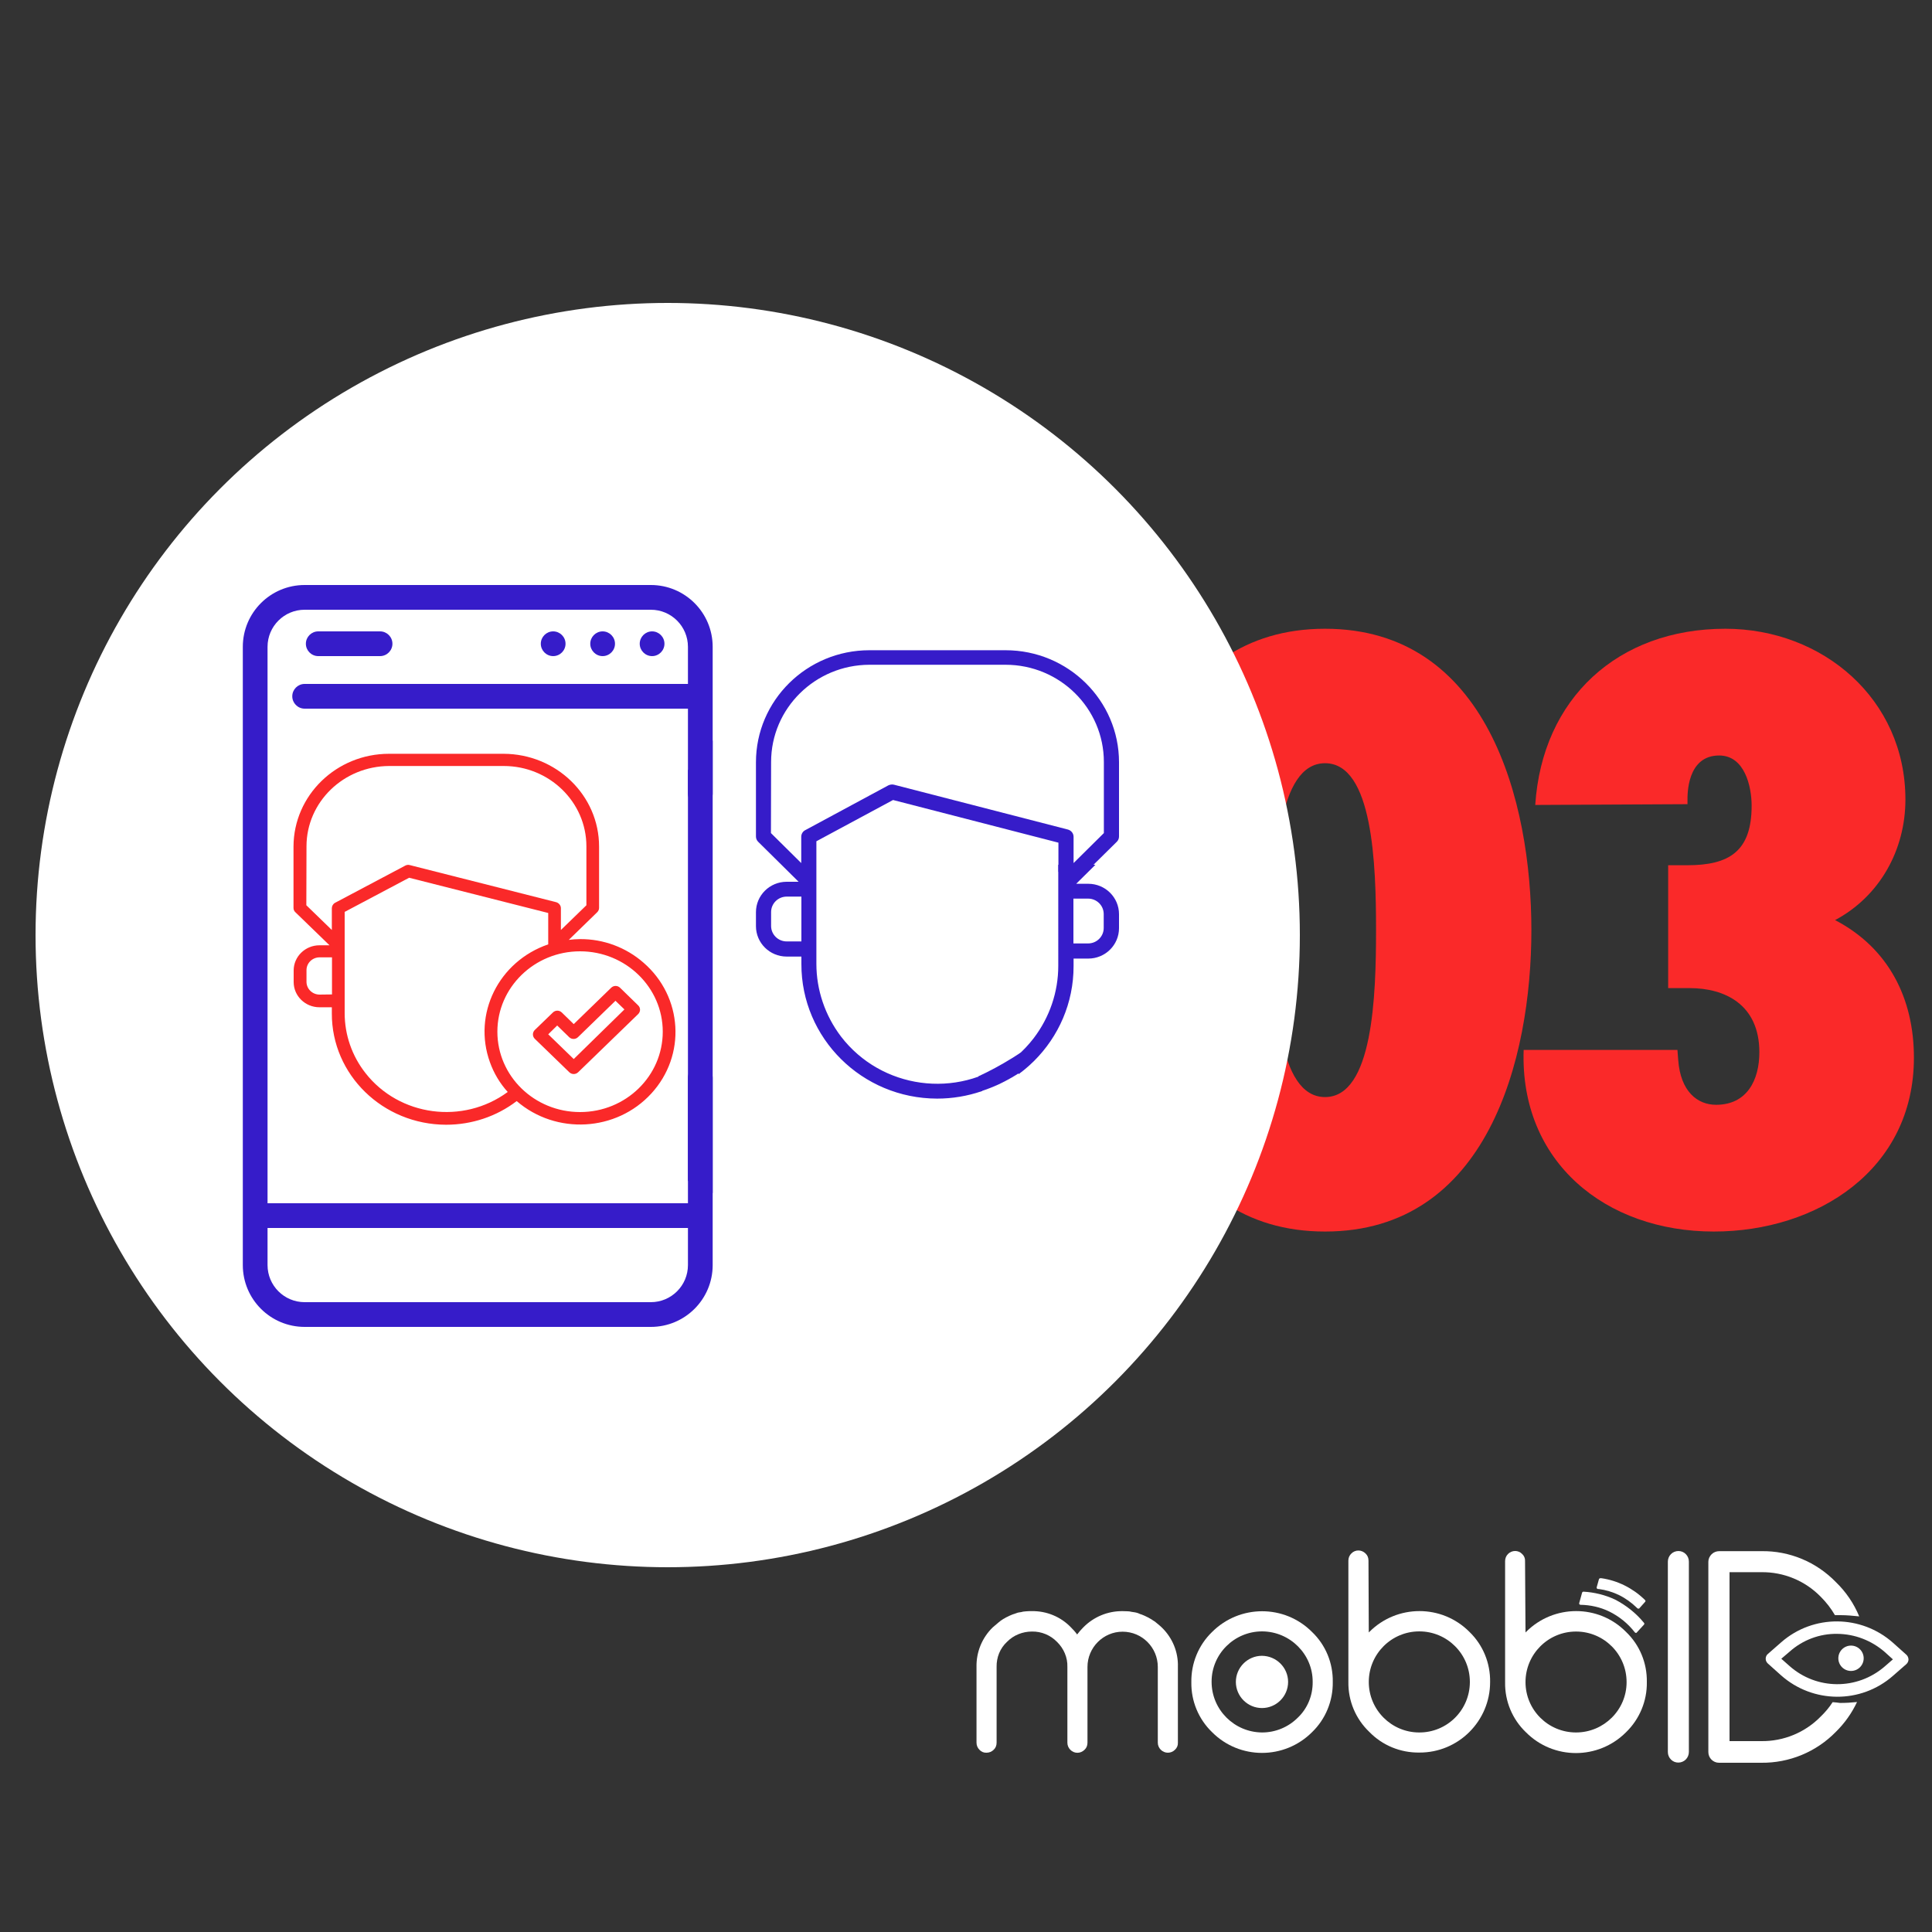 <?xml version="1.0" encoding="utf-8"?>
<!-- Generator: Adobe Illustrator 24.0.1, SVG Export Plug-In . SVG Version: 6.00 Build 0)  -->
<svg version="1.1" id="Capa_1" xmlns="http://www.w3.org/2000/svg" xmlns:xlink="http://www.w3.org/1999/xlink" x="0px" y="0px"
	 viewBox="0 0 1250 1250" style="enable-background:new 0 0 1250 1250;" xml:space="preserve">
<rect x="0" y="0" width="1250" height="1250" fill="#333333" stroke="none"/>
<style type="text/css">
	.st0{fill:none;}
	.st1{enable-background:new    ;}
	.st2{fill:#FA2929;}
	.st3{fill:#FFFFFF;}
	.st4{fill:#361CC9;}
	.st5{clip-path:url(#SVGID_2_);}
	.st6{clip-path:url(#SVGID_4_);fill:none;}
</style>
<g>
	<rect x="706.3" y="391.8" class="st0" width="629.7" height="825"/>
	<g class="st1">
		<path class="st2" d="M990.8,601.8c0,83.5-28.5,195-133.5,195s-133.5-111.5-133.5-195s28.5-195,133.5-195S990.8,518.3,990.8,601.8z
			 M824.3,601.8c0,42.5,2,108,33,108s33-65.5,33-108s-2-108-33-108S824.3,559.3,824.3,601.8z"/>
		<path class="st2" d="M1085.8,685.8c1.5,20.5,12.5,29,24.5,29c20,0,28-16,28-34c0-31-22.5-41.5-45-41.5h-14v-79.5h12.5
			c27,0,41.5-9,41.5-38.5c0-12.5-4.5-32.5-21-32.5c-21,0-20.5,25.5-20.5,29v2.5l-98.5,0.5c4.5-69,53.5-114,123-114
			c63,0,116.5,45.5,116.5,110.5c0,32.5-16.5,62.5-45.5,78c34.5,18,51,50.5,51,89c0,72.5-62.5,112.5-129.5,112.5
			c-70,0-125.5-45-123-117.5h99.5L1085.8,685.8z"/>
	</g>
	<rect x="1200.4" y="800.8" class="st0" width="0" height="7.9"/>
</g>
<g>
	<circle class="st3" cx="432" cy="605" r="409"/>
</g>
<g id="Layer_1-2_1_">
	<path class="st3" d="M1079.1,1010.4c0-1.8,0.7-3.6,2-4.9c2.6-2.6,7-2.7,9.6,0l0,0c1.3,1.3,2,3,2,4.9v123.1c0,1.8-0.7,3.6-2,4.9
		c-2.6,2.6-7,2.7-9.6,0l0,0c-1.3-1.3-2-3-2-4.9V1010.4z"/>
	<path class="st3" d="M751.7,1053c-0.8-0.8-1.7-1.5-2.5-2.2c-0.8-0.7-1.5-1.2-2.2-1.8l-0.4-0.2l-1.8-1.2l-1.1-0.6
		c-0.5-0.4-1.1-0.6-1.5-0.8l-1.4-0.7l-1.4-0.6c-0.6-0.2-1.1-0.5-1.7-0.6l-1.4-0.6c-0.6-0.2-1.3-0.4-1.9-0.5l-1.3-0.2
		c-0.7-0.1-1.4-0.2-2.2-0.4l-1.2-0.1c-1.1,0-2.2-0.1-3.4-0.1c-9.6-0.1-18.7,3.7-25.4,10.5c-1.4,1.4-2.8,3-4,4.6
		c-1.2-1.7-2.6-3.2-4-4.6c-6.6-6.9-15.9-10.7-25.4-10.5c-1.2,0-2.4,0-3.4,0.1l-1.1,0.1c-0.7,0-1.5,0.2-2.2,0.4l-1.3,0.2
		c-0.6,0.1-1.3,0.2-1.9,0.5l-1.4,0.5c-0.6,0.1-1.1,0.4-1.7,0.6l-1.4,0.6l-1.4,0.7c-0.5,0.2-1.1,0.5-1.5,0.8l-1.1,0.6l-1.8,1.2
		l-0.2,0.2c-0.7,0.6-1.5,1.1-2.2,1.8c-0.7,0.6-1.7,1.5-2.6,2.2c-6.9,6.7-10.7,16-10.5,25.6v49c0,1.8,0.7,3.4,1.9,4.6
		c1.2,1.3,2.8,2,4.6,1.9l0,0c1.8,0,3.4-0.7,4.6-1.9c1.3-1.2,1.9-2.8,1.9-4.6v-49c-0.1-6.2,2.2-12,6.7-16.2
		c4.3-4.4,10.2-6.7,16.2-6.7c6.2-0.1,12,2.4,16.2,6.7c4.4,4.3,6.9,10.2,6.7,16.2v49c0,1.8,0.7,3.4,1.9,4.6c2.5,2.6,6.6,2.6,9.2,0
		l0,0c1.3-1.2,1.9-2.8,1.9-4.6v-49c0-12.5,10.2-22.8,22.7-22.8c12.7,0,22.8,10.3,22.8,22.8l0,0v49c0,3.6,3,6.5,6.5,6.5l0,0
		c1.8,0,3.4-0.7,4.6-1.9c1.3-1.2,2-2.8,1.9-4.6v-49C762.4,1068.9,758.6,1059.7,751.7,1053z"/>
	<path class="st3" d="M862.3,1088.2c0.2,12.2-4.6,24-13.4,32.5c-17.9,17.9-46.9,17.9-64.7,0c-8.8-8.5-13.6-20.2-13.4-32.3
		c-0.2-12.2,4.6-24,13.4-32.5c17.9-17.9,46.9-17.9,64.7,0C857.7,1064.3,862.5,1076,862.3,1088.2z M816.6,1055.5
		c-18,0-32.7,14.6-32.7,32.5v0.1c0,18.1,14.7,32.7,32.7,32.8c8.6,0,16.9-3.4,23.1-9.6c6.3-6,9.7-14.4,9.6-23.1
		C849.4,1070.3,834.7,1055.6,816.6,1055.5C816.7,1055.5,816.6,1055.5,816.6,1055.5z"/>
	<path class="st3" d="M885.6,1056.2l0.4-0.4c17.9-17.9,46.9-17.9,64.7,0c8.8,8.5,13.6,20.2,13.4,32.5c0,25.2-20.5,45.7-45.7,45.6
		c-12.2,0.2-24-4.6-32.5-13.4c-8.8-8.4-13.7-20.1-13.5-32.3v-78.5c0-1.8,0.7-3.4,1.9-4.6c2.5-2.6,6.6-2.6,9.2,0l0,0
		c1.3,1.2,1.9,2.8,1.9,4.6L885.6,1056.2z M918.2,1120.9c18,0.1,32.7-14.4,32.8-32.5c0-0.1,0-0.1,0-0.2c0-18.1-14.7-32.7-32.7-32.7
		c-18.1,0-32.7,14.7-32.7,32.7C885.6,1106.3,900.3,1120.9,918.2,1120.9L918.2,1120.9z"/>
	<path class="st3" d="M987,1056.2l0.4-0.4c17.9-17.9,46.9-17.9,64.6,0l0,0c8.9,8.5,13.7,20.2,13.5,32.5c0.2,12.2-4.7,24-13.5,32.5
		c-17.9,17.9-46.9,17.9-64.7,0c-8.8-8.4-13.7-20.1-13.5-32.3v-78.5c0-1.8,0.7-3.4,1.9-4.6c2.5-2.5,6.6-2.6,9.1,0l0,0
		c1.3,1.2,2,2.8,1.9,4.6L987,1056.2z M1019.7,1120.9c18,0,32.7-14.6,32.7-32.5v-0.1c0-18.1-14.7-32.7-32.7-32.7
		c-18.1,0-32.7,14.7-32.7,32.7C987,1106.3,1001.6,1120.9,1019.7,1120.9L1019.7,1120.9z"/>
	<path class="st3" d="M833.4,1088.2c0,9.3-7.6,16.9-16.9,16.9c-9.3,0-16.9-7.6-16.9-16.9s7.6-16.9,16.9-16.9l0,0
		C825.9,1071.4,833.4,1079,833.4,1088.2z"/>
	<path class="st3" d="M1044.9,1034.9c-6.4-3-13.4-4.7-20.4-5.1c-0.5,0-0.8,0.4-0.9,0.7l-1.8,6.5c-0.1,0.2-0.1,0.6,0,0.8v0.1l0,0
		c0.2,0.2,0.5,0.4,0.7,0.4c6.4,0.1,12.8,1.5,18.6,4.3c6.5,3.2,12.2,7.8,16.6,13.5c0.2,0.2,0.5,0.4,0.7,0.4l0,0
		c0.2,0,0.6-0.1,0.7-0.4l4.5-4.9c0.4-0.4,0.4-0.9,0-1.3C1058.5,1043.7,1052.1,1038.6,1044.9,1034.9z"/>
	<path class="st3" d="M1064.4,1035.3l-0.5-0.5c-7.6-7.3-17.3-12.2-27.8-13.7h-0.6h-0.1c-0.5,0-0.8,0.4-0.9,0.7l-1.4,5
		c-0.1,0.2-0.1,0.6,0,0.8l0,0c0.1,0.2,0.5,0.4,0.7,0.5h0.7c4.5,0.6,8.8,1.9,12.8,3.8c4.3,2.1,8.2,4.9,11.6,8.2l0.5,0.5
		c0.2,0.1,0.5,0.2,0.7,0.2l0,0c0.2,0,0.6-0.1,0.7-0.4l3.4-3.8C1064.6,1036.4,1064.8,1035.6,1064.4,1035.3L1064.4,1035.3z"/>
	<path class="st3" d="M1185.7,1101.3c-2.1,3.3-4.7,6.4-7.6,9.2c-10.1,10.4-24.1,16.2-38.6,16h-20.5v-109.3h20.5
		c14.6-0.2,28.5,5.6,38.6,16c3.6,3.6,6.6,7.5,9.1,11.8c1.2,0,2.5,0,3.7,0c4,0,8,0.4,12,0.8c-3.4-8.3-8.6-15.9-15-22.1
		c-12.7-13.1-30.1-20.4-48.3-20.1h-27.3c-1.8,0-3.6,0.7-4.9,2c-1.3,1.3-2.1,3-2.1,4.9v123.1c0,3.8,3.1,6.9,6.9,6.9h27.3
		c18.2,0.2,35.6-7,48.3-20c5.7-5.6,10.3-12.1,13.7-19.3c-3.7,0.4-7.3,0.6-11,0.6C1189,1101.6,1187.4,1101.4,1185.7,1101.3z"/>
	<path class="st3" d="M1233.4,1070.6l-8.6-7.7c-20.6-18.3-51.6-18.5-72.3-0.4l-8.8,7.7c-0.8,0.7-1.3,1.8-1.3,3c0,1.2,0.5,2.2,1.3,3
		l8.6,7.7c20.6,18.3,51.6,18.6,72.4,0.4l8.8-7.7c0.8-0.8,1.3-1.8,1.3-3C1234.7,1072.3,1234.2,1071.3,1233.4,1070.6z M1188.7,1057.1
		c11.4,0.1,22.2,4.3,30.8,11.8l5.2,4.7l-5.3,4.6c-17.8,15.4-44.1,15.3-61.7-0.4l-5.2-4.6l5.4-4.6
		C1166.3,1061.1,1177.3,1056.9,1188.7,1057.1z"/>
	<circle class="st3" cx="1197.6" cy="1072.9" r="8.2"/>
</g>
<path class="st4" d="M453.1,689.4c-4.4,0-8,3.6-8,8v81.1h-272v-360c0-13.3,10.8-24,24-24h224c13.3,0,24,10.8,24,24v24h-248
	c-4.4,0-8,3.6-8,8s3.6,8,8,8h248v54.9c0,4.4,3.6,8,8,8s8-3.6,8-8v-94.9c0-22.1-17.9-40-40-40h-224c-22.1,0-40,17.9-40,40v400
	c0,22.1,17.9,40,40,40h224c22.1,0,40-17.9,40-40V697.4C461.1,693,457.5,689.4,453.1,689.4z M445.1,818.5c0,13.3-10.8,24-24,24h-224
	c-13.3,0-24-10.8-24-24v-24h272V818.5z"/>
<g id="facial_pass">
	<path class="st2" d="M375.3,607.6c-2.4,0-4.9,0.2-7.3,0.5l18.4-17.9c0.8-0.8,1.2-1.8,1.2-2.8v-39.7c0-33.1-27.7-59.9-61.8-60h-74.1
		c-34.1,0-61.7,26.9-61.8,60v39.7c0,1.1,0.4,2.1,1.2,2.8l22.1,21.4h-6.5c-9.2,0-16.7,7.3-16.7,16.3v7.5c0,9,7.5,16.3,16.7,16.3h8v4
		c-0.1,39.7,33,71.9,73.9,72c16.6,0,32.6-5.3,45.7-15.3c25.5,22,64.5,19.8,87.1-4.9c22.7-24.7,20.4-62.6-5-84.6
		C405.1,613,390.5,607.5,375.3,607.6L375.3,607.6z M198.3,547.6c0-28.7,24-51.9,53.5-52h74.1c29.5,0,53.5,23.3,53.5,52v38.1
		l-16.5,16v-14.1c0-1.8-1.3-3.4-3.1-3.9l-94.7-24c-1-0.3-2.1-0.1-3,0.4l-45.3,24c-1.3,0.7-2.1,2.1-2.1,3.5v14.1l-16.5-16
		L198.3,547.6L198.3,547.6z M206.8,643.5c-4.7,0-8.5-3.7-8.5-8.3v-7.5c0-4.6,3.8-8.3,8.5-8.3h8v24L206.8,643.5L206.8,643.5z
		 M223,655.5V590l41.7-22.1l90,22.8V611c-32.1,11-49,45.1-37.7,76.3c2.5,7,6.4,13.6,11.5,19.2c-28.9,21.3-70.2,15.8-92.1-12.3
		C227.7,683.1,223,669.5,223,655.5L223,655.5z M375.3,719.5c-29.6,0-53.5-23.3-53.5-52s24-52,53.5-52s53.5,23.3,53.5,52
		S404.9,719.5,375.3,719.5z"/>
	<path class="st2" d="M401.2,639.1c-1.6-1.6-4.2-1.6-5.8,0l-24.2,23.5l-7.7-7.5c-1.6-1.6-4.2-1.6-5.8,0L346,666.4
		c-1.6,1.6-1.6,4.1,0,5.7l22.3,21.6c1.6,1.6,4.2,1.6,5.8,0l38.8-37.6c1.6-1.6,1.6-4.1,0-5.6L401.2,639.1z M371.2,685.2l-16.5-16
		l5.8-5.7l7.7,7.5c1.6,1.6,4.2,1.6,5.8,0l24.2-23.5l5.8,5.6L371.2,685.2z"/>
</g>
<path class="st4" d="M205.9,424.5h40c4.4,0,8-3.6,8-8s-3.6-8-8-8h-40c-4.4,0-8,3.6-8,8S201.5,424.5,205.9,424.5z"/>
<path class="st4" d="M429.9,416.5c0,4.4-3.6,8-8,8s-8-3.6-8-8s3.6-8,8-8S429.9,412.1,429.9,416.5z"/>
<path class="st4" d="M397.9,416.5c0,4.4-3.6,8-8,8s-8-3.6-8-8s3.6-8,8-8S397.9,412.1,397.9,416.5z"/>
<path class="st4" d="M365.9,416.5c0,4.4-3.6,8-8,8s-8-3.6-8-8s3.6-8,8-8S365.9,412.1,365.9,416.5z"/>
<g id="facial_pass_2_">
	<path class="st4" d="M709.3,565.6c-2.9,0-5.8,0.2-8.6,0.6l21.9-21.6c0.9-0.9,1.4-2.1,1.4-3.4v-48c0-40-32.9-72.5-73.4-72.5h-88.1
		c-40.5,0-73.4,32.5-73.4,72.5v48c0,1.3,0.5,2.5,1.4,3.4l26.2,25.9H509c-11,0-19.9,8.8-19.9,19.7v9c0,10.9,8.9,19.7,19.9,19.7h9.5
		v4.8c-0.1,48,39.2,87,87.8,87.1c19.7,0,38.8-6.5,54.3-18.5c30.3,26.6,76.6,24,103.6-5.9c26.9-29.9,24.3-75.7-6-102.4
		C744.7,572.1,727.3,565.6,709.3,565.6L709.3,565.6z M498.9,493c0-34.7,28.5-62.8,63.6-62.9h88.1c35.1,0,63.6,28.2,63.6,62.9v46
		l-19.6,19.4v-17c0-2.2-1.5-4.1-3.7-4.7l-112.5-29c-1.2-0.3-2.5-0.1-3.6,0.4l-53.8,29c-1.6,0.8-2.6,2.5-2.6,4.3v17L498.8,539
		L498.9,493L498.9,493z M509,609.1c-5.6,0-10.1-4.5-10.1-10v-9c0-5.5,4.5-10,10.1-10h9.5v29H509z M528.2,623.6v-79.3l49.6-26.7
		l107,27.6v24.7c-38.1,13.3-58.2,54.5-44.8,92.3c3,8.5,7.7,16.4,13.6,23.3c-34.4,25.8-83.4,19.1-109.5-14.9
		C533.8,657,528.2,640.5,528.2,623.6L528.2,623.6z M709.3,701c-35.1,0-63.6-28.2-63.6-62.9s28.5-62.9,63.6-62.9s63.6,28.1,63.6,62.9
		C772.9,672.9,744.4,701,709.3,701z"/>
	<path class="st4" d="M740.1,603.7c-1.9-1.9-5-1.9-6.9,0l-28.8,28.4l-9.2-9.1c-1.9-1.9-5-1.9-6.9,0l-13.8,13.7c-1.9,1.9-1.9,5,0,6.8
		l26.5,26.2c1.9,1.9,5,1.9,6.9,0l46.1-45.5c1.9-1.9,1.9-5,0-6.8L740.1,603.7z M704.4,659.5l-19.6-19.3l6.9-6.8l9.2,9.1
		c1.9,1.9,5,1.9,6.9,0l28.8-28.4l6.9,6.8L704.4,659.5z"/>
</g>
<path class="st3" d="M626.7,565.6"/>
<polygon class="st3" points="626.7,563.3 635.9,713.1 787,713.1 782.7,552.9 724,564.6 "/>
<g>
	<g>
		<g>
			<g>
				<defs>
					<polygon id="SVGID_1_" points="732.4,559.5 659,559.5 659,718.6 732.4,714.3 					"/>
				</defs>
				<clipPath id="SVGID_2_">
					<use xlink:href="#SVGID_1_"  style="overflow:visible;"/>
				</clipPath>
				<g id="facial_pass_1_" class="st5">
					<path class="st4" d="M503.7,566.9c-18,0-35.4,6.5-48.8,18.4c-30.3,26.6-32.9,72.5-6,102.4s73.3,32.6,103.6,5.9
						c15.5,12,34.6,18.5,54.3,18.5c48.6-0.1,87.9-39.1,87.8-87.1v-4.8h9.5c11,0,19.9-8.8,19.9-19.7v-9c0-10.9-8.9-19.7-19.9-19.7
						h-7.8l26.2-25.9c0.9-0.9,1.4-2.1,1.4-3.4v-48c0-40.1-32.9-72.5-73.4-72.6h-88.1c-40.5,0.1-73.4,32.5-73.4,72.6v48
						c0,1.3,0.5,2.5,1.4,3.4l21.9,21.6C509.4,567.1,506.5,566.9,503.7,566.9L503.7,566.9z M714.1,540.4l-19.6,19.3v-17
						c0-1.8-1-3.4-2.6-4.3l-53.8-29c-1.1-0.6-2.4-0.7-3.6-0.4L522,538c-2.2,0.5-3.7,2.5-3.7,4.7v17l-19.6-19.3v-46
						c0-34.7,28.5-62.8,63.6-62.9h88.1c35.1,0,63.6,28.2,63.6,62.9L714.1,540.4L714.1,540.4z M694.5,610.4v-29h9.5
						c5.6,0,10.1,4.5,10.1,10v9c0,5.5-4.5,10-10.1,10H694.5z M684.7,624.9c0,16.9-5.6,33.3-15.9,46.8c-26.1,34-75.1,40.7-109.5,14.9
						c6-6.8,10.6-14.7,13.6-23.3c13.4-37.7-6.7-79-44.8-92.3v-24.7l107-27.6l49.6,26.7L684.7,624.9L684.7,624.9z M440,639.4
						c0-34.7,28.5-62.9,63.6-62.9s63.6,28.1,63.6,62.9s-28.5,62.9-63.6,62.9C468.5,702.3,440.1,674.1,440,639.4z"/>
					<path class="st4" d="M459,618.7c-1.9,1.9-1.9,4.9,0,6.8l46.1,45.5c1.9,1.9,5,1.9,6.9,0l26.5-26.2c1.9-1.9,1.9-4.9,0-6.8
						l-13.8-13.7c-1.9-1.9-5-1.9-6.9,0l-9.2,9.1L479.8,605c-1.9-1.9-5-1.9-6.9,0L459,618.7z M469.4,622.1l6.9-6.8l28.8,28.4
						c1.9,1.9,5,1.9,6.9,0l9.2-9.1l6.9,6.8l-19.6,19.4L469.4,622.1z"/>
				</g>
			</g>
		</g>
	</g>
	<g>
		<g>
			<g>
				<defs>
					<polygon id="SVGID_3_" points="732.4,559.5 659,559.5 659,718.6 732.4,714.3 					"/>
				</defs>
				<clipPath id="SVGID_4_">
					<use xlink:href="#SVGID_3_"  style="overflow:visible;"/>
				</clipPath>
				<polygon class="st6" points="674.9,566.8 737.3,566.8 737.3,707.1 638.9,707.1 638.8,566.8 				"/>
			</g>
		</g>
	</g>
</g>
<path class="st4" d="M648.4,698.3"/>
<path class="st4" d="M633,696.4c7.1-3.3,14.4-7.2,22-11.9c1.8-1.1,3.6-2.3,5.3-3.4c0.4,3.9,0.8,7.9,1.1,11.8
	c-4.1,2.8-9.2,5.8-15.1,8.6c-4.3,2-8.4,3.5-12.1,4.7C633.8,703,633.4,699.7,633,696.4z"/>
<path class="st4" d="M645.9,691.6c-0.4,0.3-0.8,0.5-1.2,0.8"/>
<path class="st4" d="M491,660.8"/>
<polygon class="st4" points="461.1,479.2 461.1,771.9 445.1,764 445.1,498.3 "/>
</svg>
